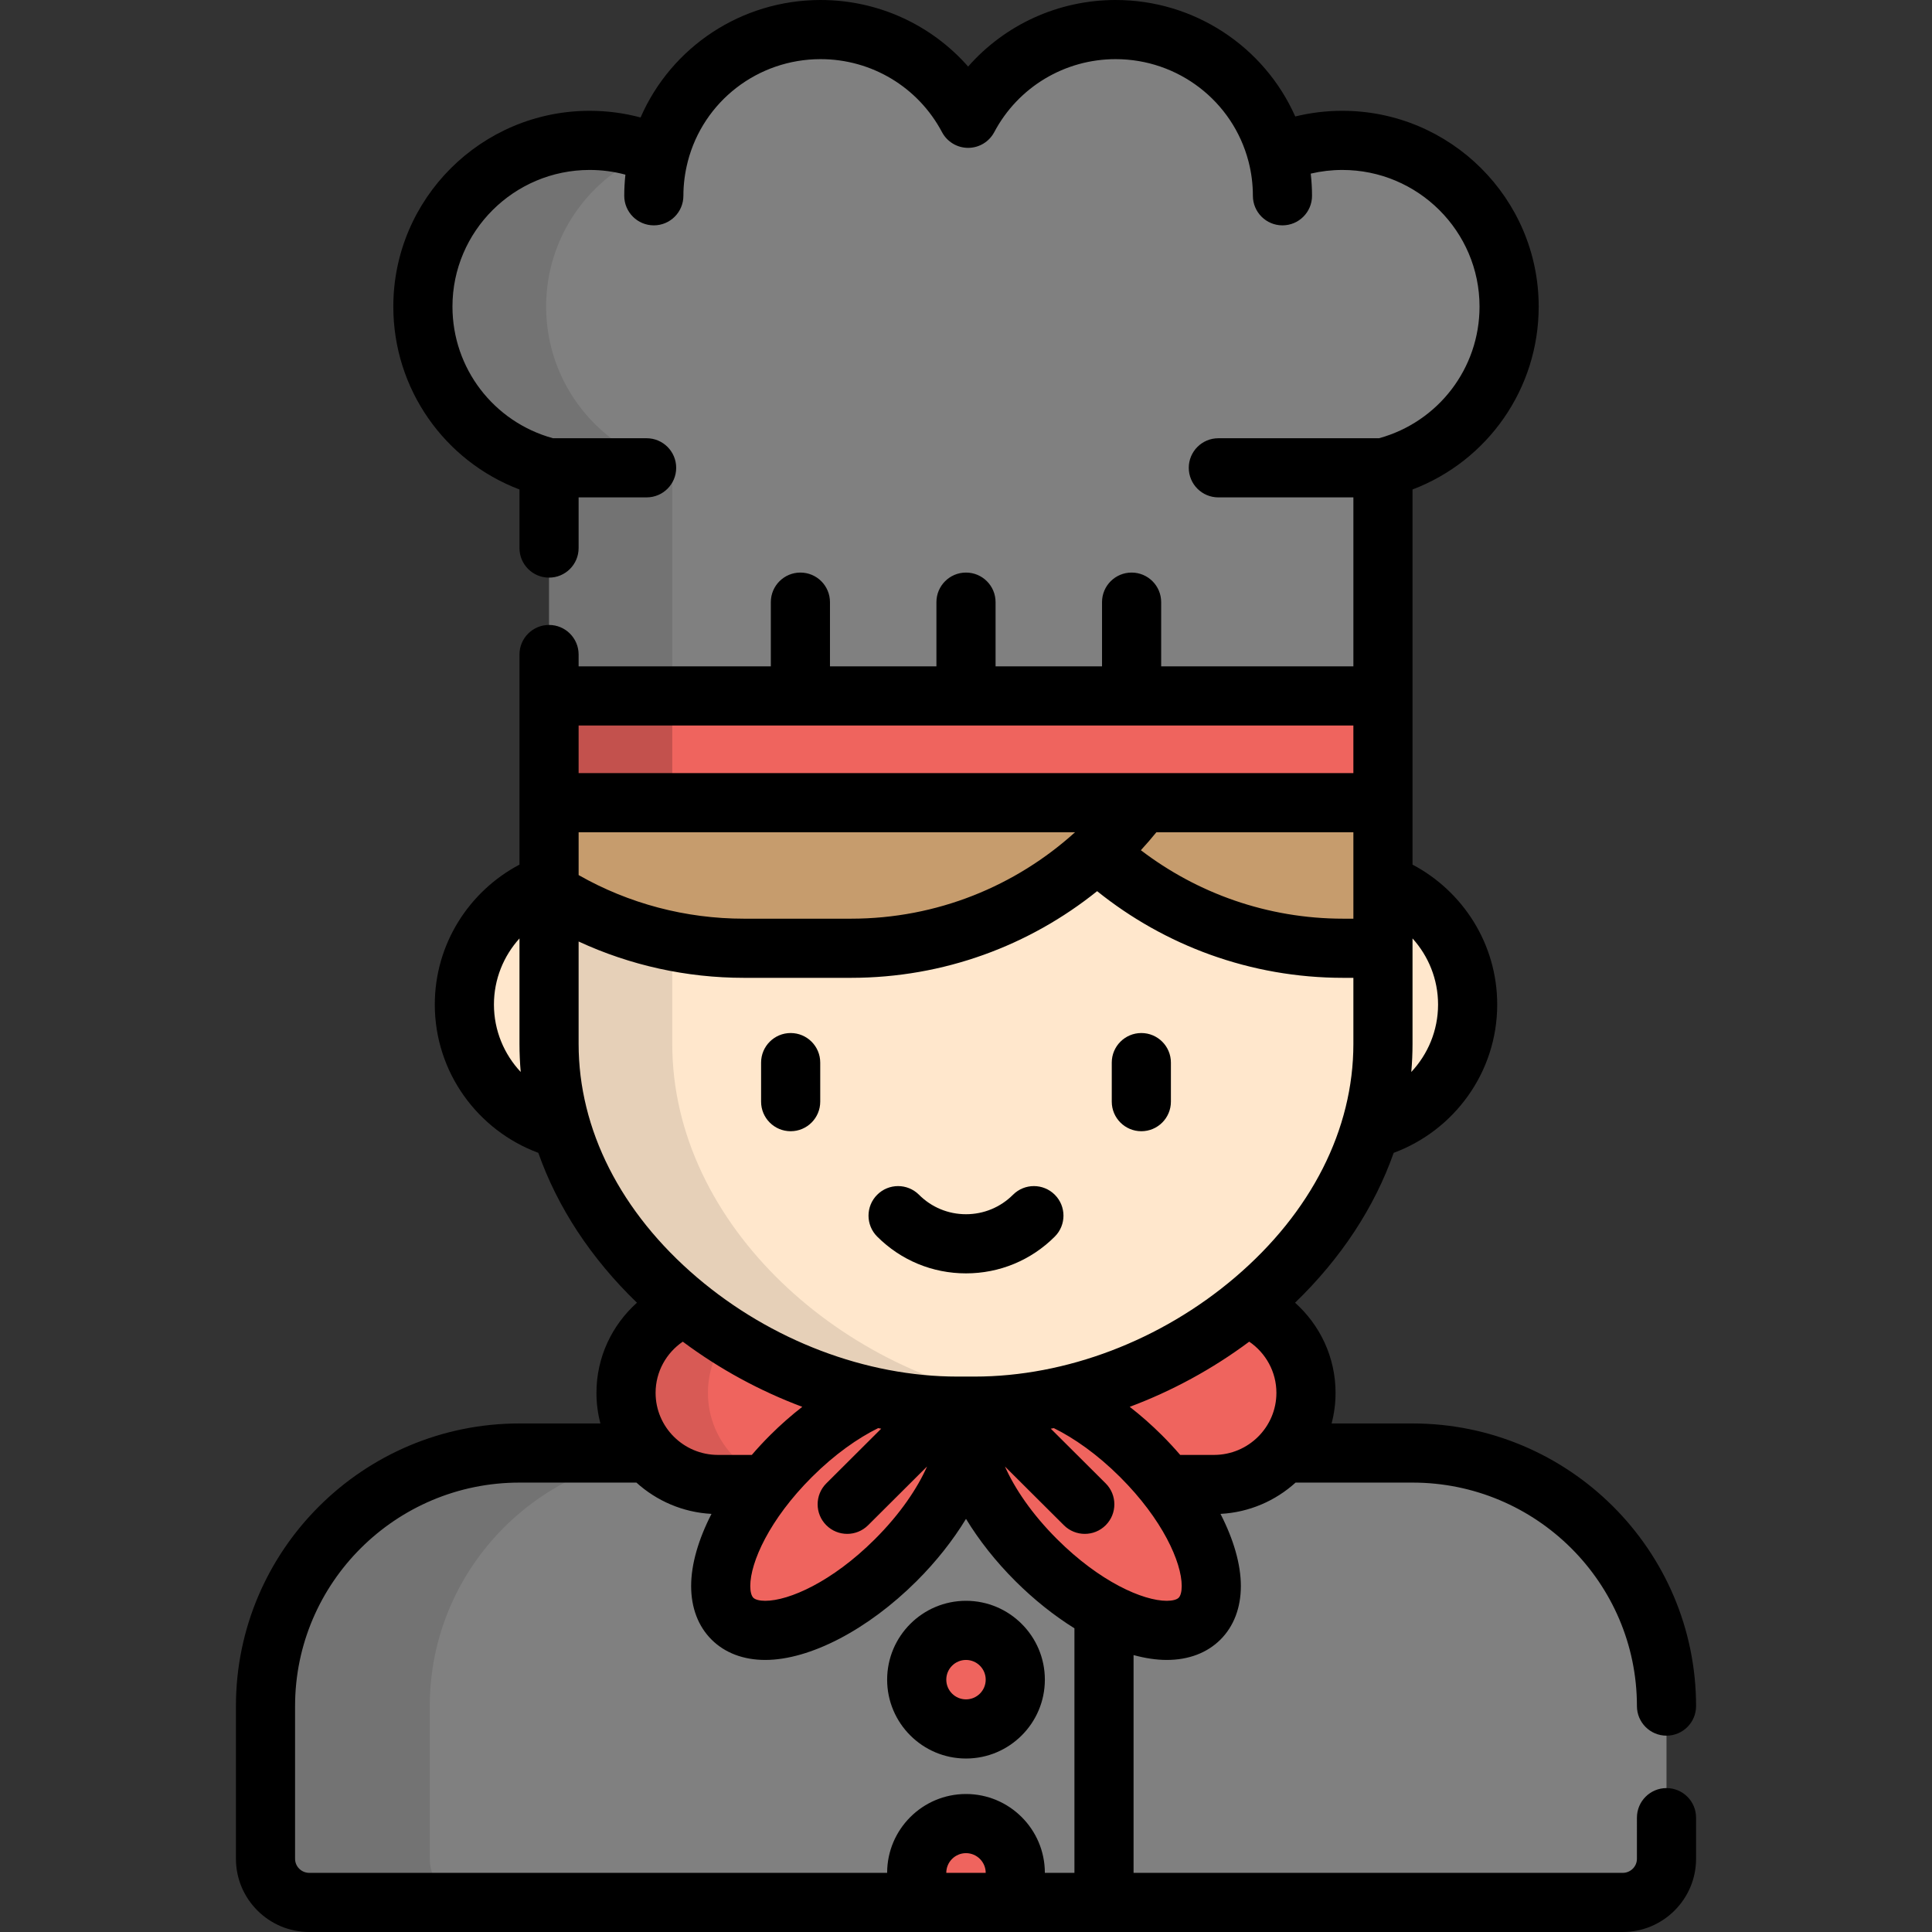 <?xml version="1.0" encoding="iso-8859-1"?>
<!-- Uploaded to: SVG Repo, www.svgrepo.com, Generator: SVG Repo Mixer Tools -->
<svg version="1.1" id="Layer_1" xmlns="http://www.w3.org/2000/svg" xmlns:xlink="http://www.w3.org/1999/xlink" 
	 viewBox="0 0 511.999 511.999" xml:space="preserve">
<rect x="0" y="0" width="511.999" height="511.999" fill="#333333" stroke="none"/>
<g>
	<ellipse style="fill:#FFE7CC;" cx="157.277" cy="266.209" rx="34.212" ry="34.095"/>
	<ellipse style="fill:#FFE7CC;" cx="354.721" cy="266.209" rx="34.212" ry="34.095"/>
</g>
<path style="fill:#808080;" d="M81.963,504.163c-6.407,0-11.603-5.176-11.603-11.563v-40.47c0-36.98,30.188-67.065,67.295-67.065
	h236.689c37.106,0,67.295,30.085,67.295,67.065v40.47c0,6.386-5.195,11.563-11.603,11.563H81.963z"/>
<path style="opacity:0.1;enable-background:new    ;" d="M113.893,492.6v-40.47c0-36.98,30.188-67.065,67.295-67.065h-43.533
	c-37.106,0-67.295,30.085-67.295,67.065v40.47c0,6.386,5.195,11.563,11.603,11.563h43.533
	C119.088,504.163,113.893,498.987,113.893,492.6z"/>
<g>
	<circle style="fill:#EF645E;" cx="255.999" cy="445.127" r="13.061"/>
	<path style="fill:#EF645E;" d="M269.06,496.327c0-7.214-5.848-13.061-13.061-13.061c-7.213,0-13.061,5.847-13.061,13.061
		c0,2.945,0.986,5.652,2.63,7.837h20.862C268.074,501.978,269.06,499.271,269.06,496.327z"/>
	<path style="fill:#EF645E;" d="M346.096,369.122c0,13.411-10.909,24.282-24.366,24.282H190.268
		c-13.457,0-24.366-10.872-24.366-24.282l0,0c0-13.411,10.91-24.283,24.366-24.283h131.462
		C335.188,344.838,346.096,355.71,346.096,369.122L346.096,369.122z"/>
</g>
<path style="opacity:0.1;enable-background:new    ;" d="M187.608,369.122c0-13.411,10.909-24.283,24.366-24.283h-21.707
	c-13.457,0-24.366,10.872-24.366,24.283s10.91,24.282,24.366,24.282h21.707C198.517,393.404,187.608,382.532,187.608,369.122z"/>
<g>
	<path style="fill:#EF645E;" d="M302.348,385.859c16.238,16.181,23.198,35.482,15.546,43.108
		c-7.653,7.626-27.019,0.691-43.257-15.493c-16.237-16.182-23.198-35.482-15.545-43.109
		C266.744,362.739,286.11,369.677,302.348,385.859z"/>
	<path style="fill:#EF645E;" d="M237.362,413.474c-16.239,16.182-35.605,23.118-43.257,15.493
		c-7.653-7.626-0.693-26.927,15.545-43.108c16.238-16.182,35.604-23.119,43.257-15.494
		C260.559,377.993,253.599,397.292,237.362,413.474z"/>
</g>
<path style="fill:#FFE7CC;" d="M366.496,276.641c0,53.02-55.029,96.001-108.229,96.001h-4.534
	c-53.202,0-108.229-42.981-108.229-96.001v-65.507c0-53.02,43.128-96.001,96.33-96.001h28.332c53.202,0,96.33,42.981,96.33,96.001
	V276.641z"/>
<path style="fill:#C69C6D;" d="M366.496,251.298v-40.165c0-53.02-43.128-96.001-96.33-96.001h-10.506v40.164
	c0,53.02,43.128,96.001,96.33,96.001h10.506V251.298z"/>
<path style="opacity:0.1;enable-background:new    ;" d="M178.157,276.641v-65.507c0-52.3,41.965-94.828,94.169-95.974
	c-0.719-0.016-1.439-0.027-2.161-0.027h-28.332c-53.202,0-96.33,42.981-96.33,96.001v65.507c0,53.02,55.027,96.001,108.229,96.001
	h4.534c4.685,0,9.385-0.341,14.061-0.984C223.92,364.987,178.157,324.991,178.157,276.641z"/>
<path style="fill:#C69C6D;" d="M321.828,155.297v-25.201c-14.929-9.473-32.652-14.963-51.662-14.963h-28.332
	c-53.202,0-96.33,42.981-96.33,96.001v25.201c14.929,9.473,32.652,14.963,51.662,14.963h28.332
	C278.699,251.298,321.828,208.317,321.828,155.297z"/>
<path style="fill:#808080;" d="M399.928,81.249c0-24.326-19.788-44.048-44.199-44.048c-6.142,0-11.99,1.251-17.306,3.507
	c-4.963-18.915-22.225-32.872-42.759-32.872c-16.965,0-31.691,9.532-39.099,23.509c-7.408-13.977-22.133-23.508-39.098-23.508
	c-20.7,0-38.071,14.184-42.874,33.331c-5.584-2.539-11.784-3.965-18.323-3.965c-24.41,0-44.199,19.721-44.199,44.048
	c0,20.625,14.227,37.934,33.433,42.726v88.742h220.993v-88.742C385.701,119.183,399.928,101.875,399.928,81.249z"/>
<rect x="145.501" y="184.424" style="fill:#EF645E;" width="220.996" height="28.296"/>
<path style="opacity:0.1;enable-background:new    ;" d="M144.729,81.249c0-18.575,11.543-34.453,27.866-40.928
	c-5.052-2.006-10.557-3.119-16.325-3.119c-24.41,0-44.199,19.721-44.199,44.048c0,20.625,14.227,37.934,33.433,42.726v88.742h32.658
	v-88.742C158.955,119.183,144.729,101.875,144.729,81.249z"/>
<rect x="145.501" y="184.424" style="opacity:0.1;enable-background:new    ;" width="32.653" height="28.296"/>
<path d="M209.533,299.786c4.328,0,7.837-3.509,7.837-7.837V281.6c0-4.328-3.509-7.837-7.837-7.837s-7.837,3.509-7.837,7.837v10.35
	C201.697,296.278,205.205,299.786,209.533,299.786z"/>
<path d="M302.465,299.786c4.328,0,7.837-3.509,7.837-7.837V281.6c0-4.328-3.509-7.837-7.837-7.837c-4.328,0-7.837,3.509-7.837,7.837
	v10.35C294.628,296.278,298.137,299.786,302.465,299.786z"/>
<path d="M255.999,337.455C256,337.455,255.999,337.455,255.999,337.455c8.891,0,17.251-3.463,23.537-9.75
	c3.06-3.06,3.06-8.023,0-11.082c-3.061-3.062-8.023-3.061-11.083,0c-3.327,3.327-7.75,5.159-12.454,5.159
	c-4.704,0-9.127-1.832-12.454-5.159c-3.061-3.061-8.023-3.061-11.082,0c-3.061,3.06-3.061,8.023,0,11.082
	C238.749,333.993,247.108,337.455,255.999,337.455z"/>
<path d="M235.101,445.127c0,11.523,9.375,20.898,20.898,20.898c11.523,0,20.898-9.375,20.898-20.898
	c0-11.523-9.375-20.898-20.898-20.898C244.476,424.229,235.101,433.603,235.101,445.127z M261.223,445.127
	c0,2.881-2.344,5.224-5.224,5.224c-2.881,0-5.224-2.344-5.224-5.224c0-2.881,2.344-5.225,5.224-5.225
	C258.88,439.902,261.223,442.246,261.223,445.127z"/>
<path d="M441.638,473.861c-4.328,0-7.837,3.509-7.837,7.837V492.6c0,2.054-1.69,3.726-3.766,3.726H300.407v-57.712
	c3.073,0.834,6.033,1.287,8.796,1.287c5.77,0,10.687-1.861,14.223-5.383c3.541-3.53,5.414-8.444,5.414-14.212
	c0-5.758-1.928-12.362-5.396-19.112c7.638-0.401,14.574-3.475,19.897-8.292h31.003c32.785,0,59.458,26.57,59.458,59.228
	c0,4.328,3.509,7.837,7.837,7.837c4.328,0,7.837-3.509,7.837-7.837c0-41.301-33.703-74.901-75.131-74.901h-21.456
	c0.678-2.591,1.046-5.307,1.046-8.107c0-9.483-4.155-18.006-10.73-23.888c12.215-11.802,21.064-25.317,26.136-39.718
	c16.002-5.932,27.434-21.309,27.434-39.306c0-16.063-9.107-30.037-22.441-37.074v-99.418c19.961-7.583,33.433-26.714,33.433-48.469
	c0-28.609-23.343-51.884-52.036-51.884c-4.247,0-8.42,0.503-12.476,1.502C335.037,12.35,316.496,0,295.664,0
	c-15.199,0-29.346,6.55-39.099,17.641C246.813,6.55,232.666,0,217.467,0c-21.002,0-39.566,12.447-47.708,31.132
	c-4.375-1.174-8.886-1.766-13.49-1.766c-28.693,0-52.036,23.275-52.036,51.884c0,21.755,13.472,40.886,33.433,48.469v15.524
	c0,4.328,3.509,7.837,7.837,7.837c4.328,0,7.837-3.509,7.837-7.837v-13.43h18.021c4.328,0,7.837-3.509,7.837-7.837
	s-3.509-7.837-7.837-7.837h-24.818c-15.726-4.329-26.635-18.545-26.635-34.889c0-19.967,16.312-36.211,36.362-36.211
	c3.233,0,6.401,0.42,9.471,1.248c-0.2,1.853-0.308,3.72-0.308,5.598c0,4.328,3.509,7.837,7.837,7.837
	c4.328,0,7.837-3.509,7.837-7.837c0-3.074,0.4-6.104,1.159-9.044h-0.006c4.129-16.007,18.57-27.167,35.209-27.167
	c13.522,0,25.851,7.411,32.173,19.342c1.359,2.564,4.023,4.167,6.925,4.167s5.565-1.603,6.923-4.167
	c6.325-11.931,18.654-19.342,32.176-19.342c16.538,0,31.003,11.114,35.18,27.025c0.013,0.048,0.038,0.142,0.038,0.142
	c0.758,2.934,1.145,5.959,1.145,9.044c0,4.328,3.509,7.837,7.837,7.837s7.837-3.509,7.837-7.837c0-1.976-0.122-3.933-0.342-5.873
	c2.723-0.639,5.52-0.973,8.371-0.973c20.049,0,36.362,16.244,36.362,36.211c0,16.344-10.91,30.56-26.635,34.889h-42.584
	c-4.328,0-7.837,3.509-7.837,7.837s3.509,7.837,7.837,7.837h35.787v44.776h-50.938v-17.016c0-4.328-3.509-7.837-7.837-7.837
	s-7.837,3.509-7.837,7.837v17.016h-28.212v-17.016c0-4.328-3.509-7.837-7.837-7.837s-7.837,3.509-7.837,7.837v17.016h-28.211
	v-17.016c0-4.328-3.509-7.837-7.837-7.837c-4.328,0-7.837,3.509-7.837,7.837v17.016H153.34v-3.135c0-4.328-3.509-7.837-7.837-7.837
	c-4.328,0-7.837,3.509-7.837,7.837v38.661v0.603v16.417c-13.333,7.037-22.441,21.012-22.441,37.074
	c0,17.998,11.432,33.374,27.434,39.306c5.072,14.401,13.921,27.914,26.136,39.718c-6.576,5.883-10.73,14.405-10.73,23.888
	c0,2.8,0.368,5.516,1.046,8.107h-21.456c-41.427,0-75.131,33.601-75.131,74.901v40.47c0,10.697,8.721,19.4,19.439,19.4h348.072
	c10.719,0,19.439-8.703,19.439-19.4v-10.901C449.474,477.37,445.966,473.861,441.638,473.861z M374.333,276.641v-27.947
	c4.198,4.651,6.768,10.784,6.768,17.516c0,6.905-2.702,13.185-7.095,17.875C374.221,281.616,374.333,279.133,374.333,276.641z
	 M130.899,266.21c0-6.73,2.568-12.865,6.768-17.516v27.947c0,2.492,0.112,4.975,0.327,7.444
	C133.6,279.394,130.899,273.114,130.899,266.21z M312.362,423.416c-0.518,0.517-1.67,0.813-3.159,0.813
	c-6.309,0-17.733-5.042-29.035-16.304c-6.795-6.772-11.315-13.575-13.852-19.294l15.631,15.576c1.529,1.523,3.53,2.286,5.532,2.286
	c2.009,0,4.02-0.769,5.552-2.305c3.055-3.066,3.046-8.028-0.02-11.082l-14.541-14.491c0.271-0.049,0.541-0.093,0.812-0.145
	c5.338,2.638,11.448,6.875,17.534,12.941c11.294,11.256,16.35,22.623,16.35,28.897C313.165,421.774,312.873,422.907,312.362,423.416
	z M321.73,385.567h-8.966c-1.539-1.787-3.165-3.545-4.885-5.259c-2.739-2.729-5.589-5.229-8.49-7.486
	c11.196-4.186,21.927-10.006,31.667-17.268c4.346,2.966,7.205,7.939,7.205,13.566C338.26,378.19,330.844,385.567,321.73,385.567z
	 M358.659,243.461h-2.67c-20.167,0-38.755-6.78-53.647-18.146c1.418-1.545,2.789-3.133,4.113-4.762h52.204V243.461z
	 M153.339,192.261h205.319v12.619H153.339V192.261z M153.339,220.554h131.558c-15.712,14.219-36.549,22.907-59.399,22.907h-28.332
	c-15.454,0-30.517-3.983-43.825-11.557v-11.351H153.339z M153.339,276.641v-27.133c13.66,6.322,28.581,9.627,43.825,9.627h28.332
	c24.685,0,47.386-8.61,65.254-22.968c17.867,14.355,40.558,22.968,65.239,22.968h2.67v17.506c0,22.685-11.154,44.675-31.408,61.916
	c-19.595,16.681-44.738,26.249-68.985,26.249h-4.534c-24.247,0-49.39-9.567-68.985-26.249
	C164.493,321.316,153.339,299.326,153.339,276.641z M215.182,391.41c6.087-6.067,12.195-10.303,17.533-12.941
	c0.271,0.051,0.541,0.096,0.813,0.145l-14.541,14.491c-3.066,3.055-3.074,8.017-0.02,11.082c1.531,1.537,3.541,2.305,5.552,2.305
	c2.001,0,4.003-0.762,5.532-2.286l15.631-15.577c-2.536,5.719-7.057,12.523-13.852,19.294
	c-11.302,11.264-22.725,16.306-29.035,16.306c-1.489,0-2.64-0.296-3.159-0.812c-0.511-0.509-0.805-1.643-0.805-3.11
	C198.833,414.034,203.888,402.665,215.182,391.41z M190.268,385.567c-9.115,0-16.529-7.377-16.529-16.446
	c0-5.628,2.859-10.6,7.205-13.566c9.738,7.262,20.47,13.082,31.666,17.268c-2.901,2.257-5.751,4.755-8.49,7.486
	c-1.72,1.714-3.346,3.473-4.885,5.259h-8.966V385.567z M250.774,496.327c0-2.881,2.344-5.224,5.224-5.224
	c2.881,0,5.224,2.344,5.224,5.224H250.774z M284.734,496.327h-7.837c0-11.523-9.375-20.898-20.898-20.898
	c-11.523,0-20.898,9.375-20.898,20.898H81.963c-2.076,0-3.766-1.672-3.766-3.726v-40.47c0-32.658,26.672-59.228,59.458-59.228
	h31.003c5.324,4.816,12.259,7.89,19.896,8.292c-3.467,6.75-5.395,13.354-5.395,19.112c0,5.768,1.872,10.682,5.415,14.212
	c3.535,3.522,8.452,5.383,14.222,5.383c11.813,0,27.178-7.999,40.099-20.876c5.253-5.235,9.679-10.874,13.105-16.515
	c3.425,5.64,7.852,11.28,13.105,16.515c4.963,4.945,10.286,9.163,15.63,12.493v64.808H284.734z"/>
</svg>